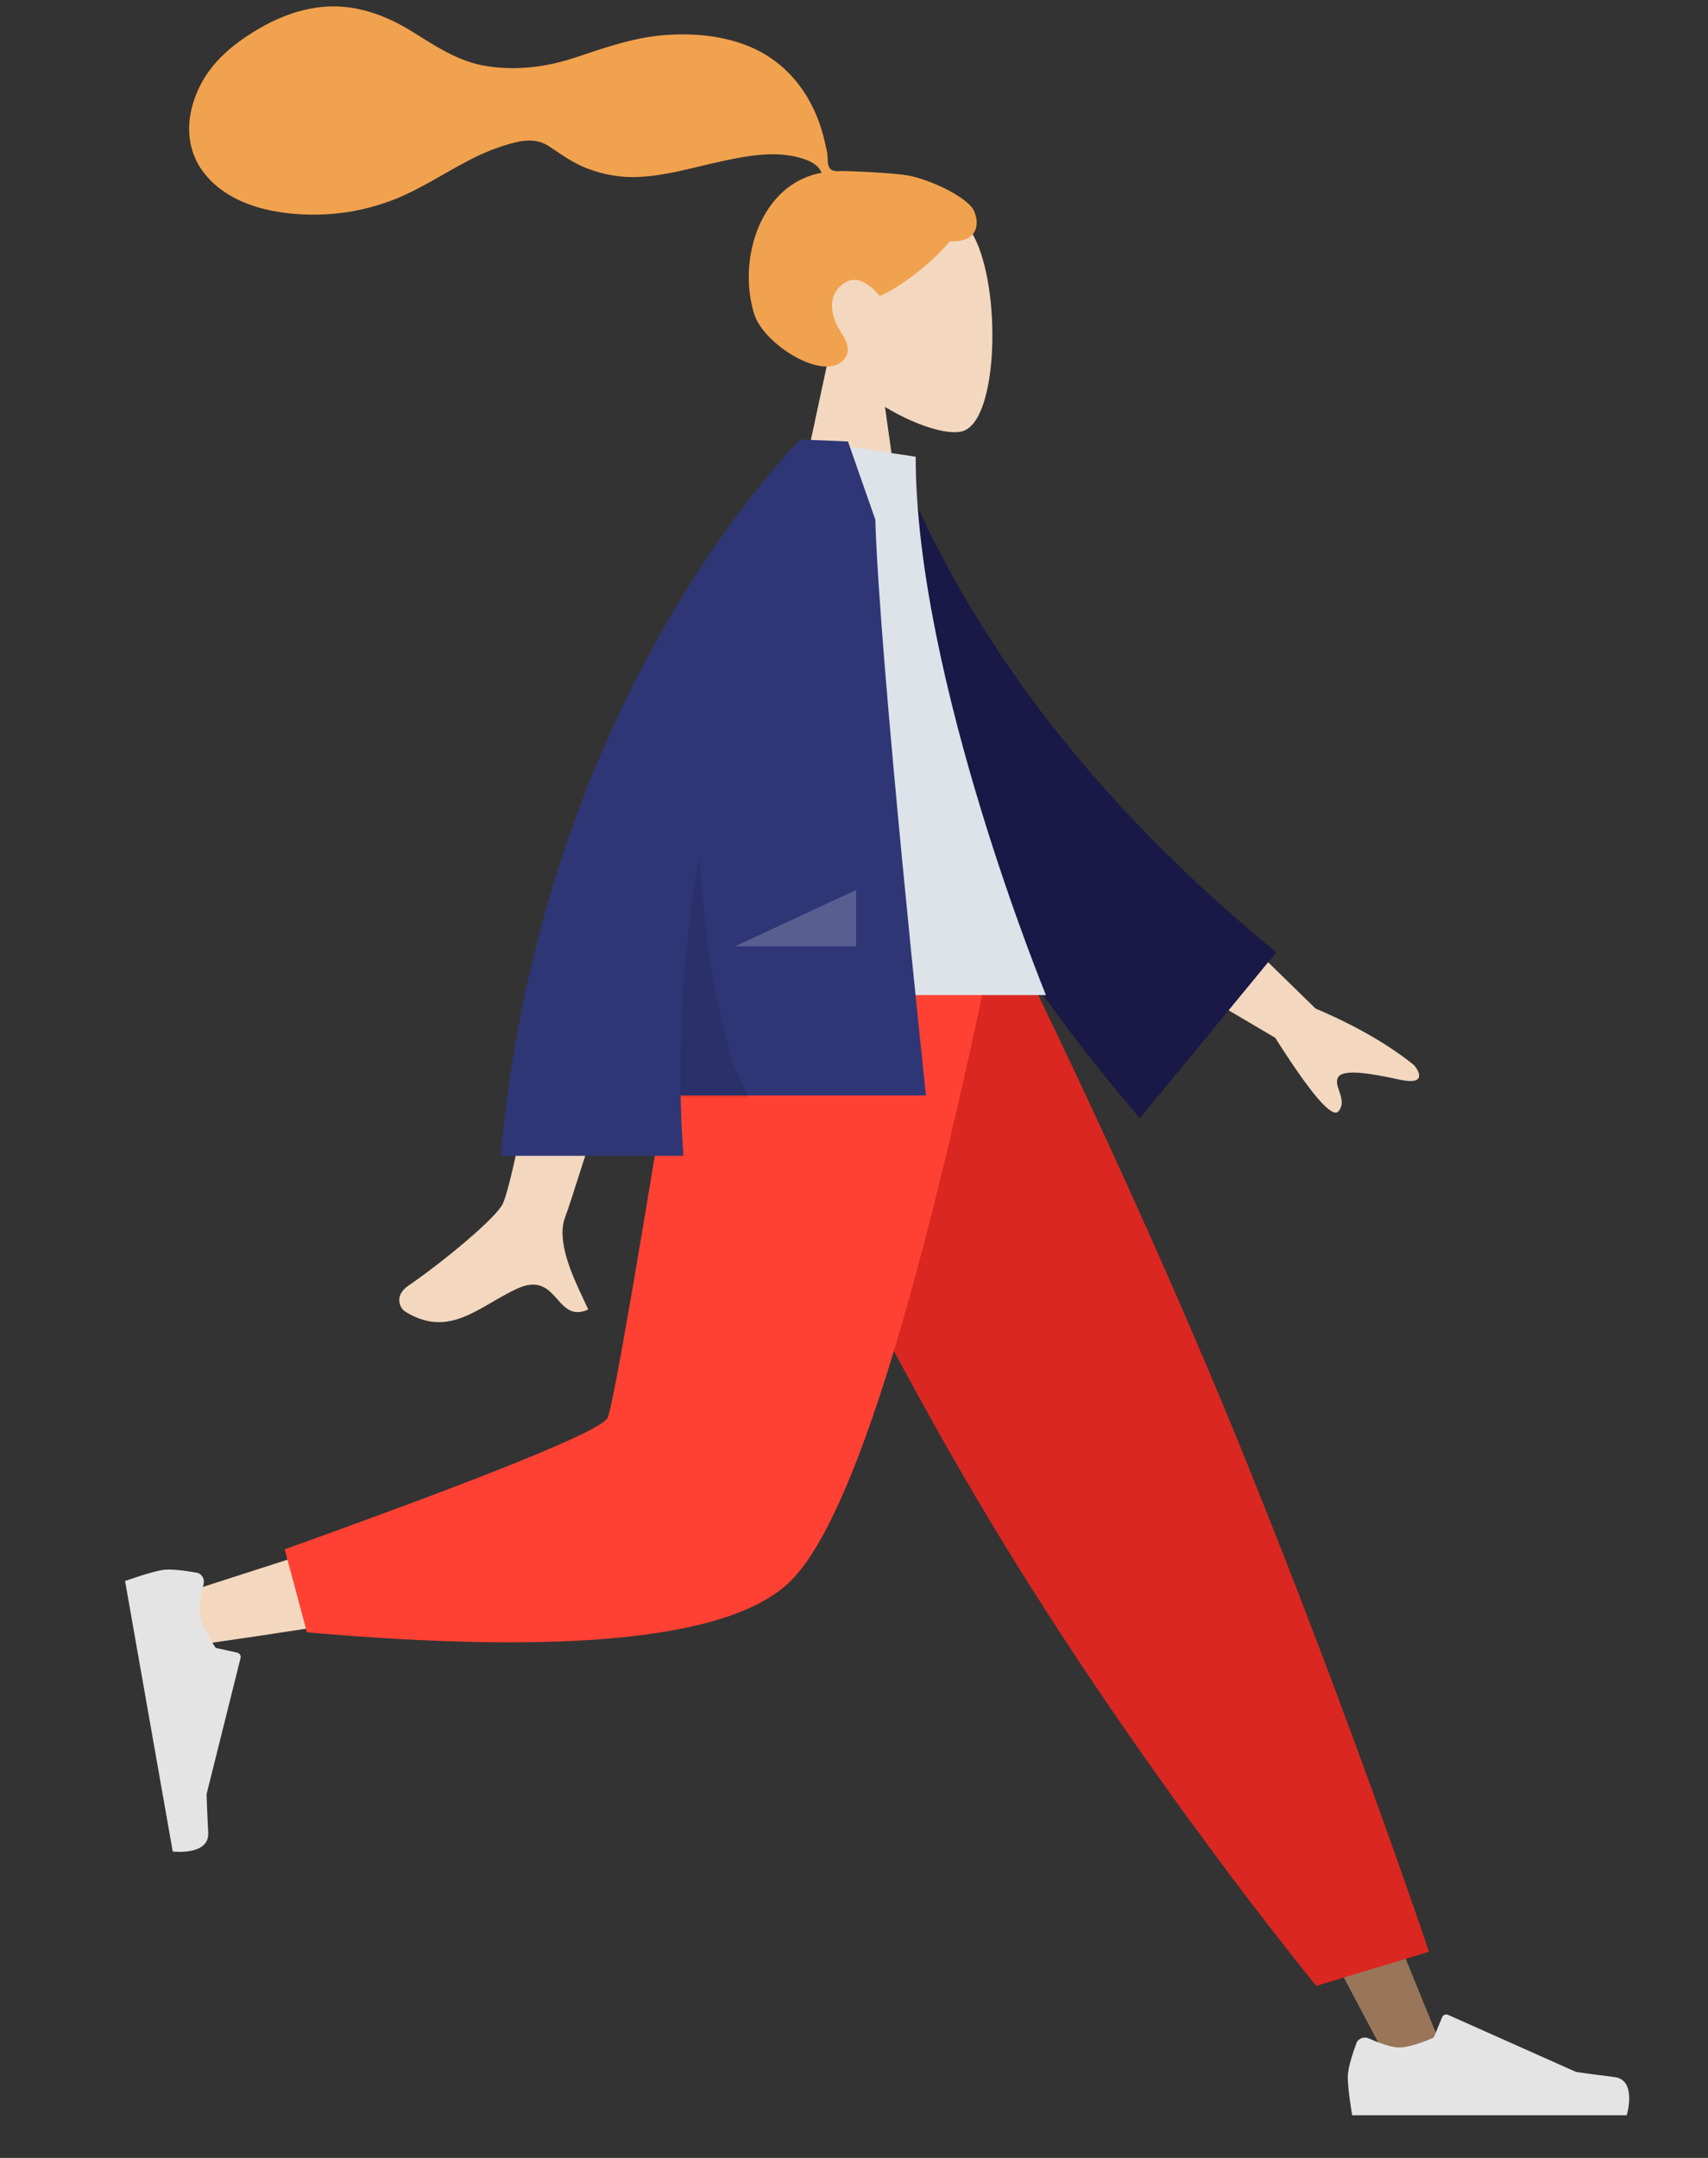 <?xml version="1.0" encoding="UTF-8"?> <svg xmlns="http://www.w3.org/2000/svg" width="1140" height="1440" viewBox="0 0 1140 1440" fill="none"><rect x="0" y="0" width="1140" height="1440" fill="#333333" stroke="none"/><g id="humaaans/standing-18"><g id="humaaan-2"><g id="Head/Front"><g id="Head"><path id="Head_2" fill-rule="evenodd" clip-rule="evenodd" d="M590.674 271.549C611.715 284.235 632.388 290.364 642.093 287.862C666.428 281.588 668.665 192.542 649.836 157.438C631.007 122.334 534.211 107.033 529.332 176.586C527.639 200.726 537.773 222.269 552.745 239.847L525.899 365.007H603.881L590.674 271.549Z" fill="#F3D8BF"></path></g><path id="hair" fill-rule="evenodd" clip-rule="evenodd" d="M605.388 116.979C595.11 115.293 567.437 114.134 562.334 114.135C559.072 114.135 555.538 114.88 553.606 111.885C552.024 109.432 552.604 105.283 552.132 102.437C551.584 99.13 550.805 95.866 550.017 92.611C547.776 83.346 544.387 74.532 539.646 66.257C530.748 50.732 517.714 38.571 501.259 31.494C483.087 23.681 462.525 21.891 442.979 23.476C422.063 25.172 403.128 32.078 383.38 38.578C364.56 44.772 344.849 47.209 325.166 44.185C305.334 41.138 290.35 30.387 273.622 20.182C256.498 9.736 236.928 2.903 216.684 4.474C197.788 5.94 180.371 13.745 164.745 24.171C150.125 33.925 138.062 45.661 131.251 62.179C123.925 79.947 123.931 99.45 135.98 115.152C153.443 137.914 185.864 143.8 212.836 143.214C228.437 142.877 243.76 140.028 258.489 134.846C278.133 127.935 295.108 116.222 313.485 106.718C322.11 102.258 331.024 98.595 340.368 95.957C349.436 93.395 358.366 92.221 366.576 97.7C375.261 103.496 383.043 109.189 392.979 112.818C402.51 116.299 412.606 118.246 422.761 118.167C442.518 118.015 461.995 111.857 481.184 107.733C496.832 104.37 513.576 101.018 529.529 104.251C536.186 105.6 545.91 108.385 548.314 115.305C507.846 122.641 491.953 172.701 503.361 209.45C509.518 229.284 546.531 252.471 560.922 242.044C570.039 235.437 564.504 226.765 560.922 221.04C554.062 210.076 551.715 195.993 564.408 188.36C575.357 181.776 586.869 197.41 587.087 197.393C590.097 197.156 616.099 182.446 634.015 160.981C651.689 162.029 654.37 150.373 650.15 140.84C645.93 131.307 619.589 119.31 605.388 116.979Z" fill="#F1A24E"></path></g><g id="Bottom/Skinny Jeans 1"><path id="Leg" fill-rule="evenodd" clip-rule="evenodd" d="M506.403 634.763L747.844 1038.51L928.855 1379.84H967.843L664.556 634.763L506.403 634.763Z" fill="#997659"></path><g id="Right Shoe"><path id="shoe" fill-rule="evenodd" clip-rule="evenodd" d="M913.53 1360.23C910.32 1358.81 906.496 1360.23 905.29 1363.53C902.909 1370.05 899.563 1380.21 899.563 1385.87C899.563 1394.66 902.491 1411.53 902.491 1411.53C912.687 1411.53 1085.76 1411.53 1085.76 1411.53C1085.76 1411.53 1092.9 1387.91 1077.51 1386.02C1062.12 1384.14 1051.94 1382.62 1051.94 1382.62L966.524 1344.54C964.98 1343.85 963.172 1344.57 962.528 1346.13L956.955 1359.65C956.955 1359.65 942.707 1366.3 933.799 1366.3C928.222 1366.3 919.37 1362.83 913.53 1360.23Z" fill="#E4E4E4"></path></g><path id="Pant" fill-rule="evenodd" clip-rule="evenodd" d="M878.583 1325.18L953.771 1302.43C953.771 1302.43 904.358 1154.68 832.646 977.237C760.934 799.794 678.614 634.763 678.614 634.763H466.255C466.255 634.763 557.778 843.52 660.307 1014.13C762.837 1184.74 878.583 1325.18 878.583 1325.18Z" fill="#DB2721"></path><path id="Leg_2" fill-rule="evenodd" clip-rule="evenodd" d="M490.536 634.763C467.748 776.642 423.798 957.909 419.65 963.503C416.885 967.232 317.338 1000.6 121.009 1063.6L129.43 1097.99C363.552 1064.2 486.915 1037.99 499.517 1019.35C518.421 991.385 612.811 770.496 649.37 634.763H490.536Z" fill="#F3D8BF"></path><path id="Pant_2" fill-rule="evenodd" clip-rule="evenodd" d="M190.022 1033.87L204.856 1089.26C379.966 1104.62 487.259 1093.52 526.736 1055.96C566.214 1018.4 611.206 877.998 661.714 634.763H459.218C427.218 833.94 409.327 937.709 405.547 946.07C401.767 954.431 329.925 983.699 190.022 1033.87Z" fill="#FF4133"></path><g id="Left Shoe"><path id="shoe_2" fill-rule="evenodd" clip-rule="evenodd" d="M135.893 1056.99C136.741 1053.58 134.672 1050.06 131.214 1049.45C124.386 1048.23 113.8 1046.7 108.225 1047.69C99.57 1049.21 83.473 1055.02 83.473 1055.02C85.243 1065.07 115.296 1235.55 115.296 1235.55C115.296 1235.55 139.794 1238.48 138.976 1223C138.158 1207.51 137.884 1197.22 137.884 1197.22L160.552 1106.47C160.962 1104.83 159.937 1103.17 158.286 1102.81L144.005 1099.67C144.005 1099.67 134.984 1086.79 133.437 1078.01C132.468 1072.52 134.351 1063.19 135.893 1056.99Z" fill="#E4E4E4"></path></g></g><g id="Body/Long Sleeve 1"><path id="Skin" fill-rule="evenodd" clip-rule="evenodd" d="M878.028 672.976L785.984 583.16L755.412 636.071L851.127 692.516C875.126 730.331 889.221 746.67 893.412 741.533C896.946 737.202 895.327 732.455 893.835 728.082C892.673 724.676 891.588 721.497 893.078 718.919C896.479 713.031 915.696 716.403 933.795 720.382C951.894 724.362 947.706 715.469 943.859 710.828C926.754 697.02 904.81 684.402 878.028 672.976ZM335.486 803.468C345.008 784.146 377.434 595.827 377.434 595.827L445.335 596.094C445.335 596.094 382.446 799.16 377.434 811.585C370.922 827.725 381.983 851.176 389.483 867.078C390.643 869.538 391.718 871.817 392.629 873.861C382.223 878.519 377.224 872.889 371.954 866.954C366.002 860.25 359.703 853.156 344.876 860.056C339.148 862.722 333.727 865.873 328.431 868.952C310.138 879.588 293.333 889.359 270.472 875.25C266.847 873.013 262.876 864.591 272.472 858.009C296.379 841.612 330.831 812.914 335.486 803.468Z" fill="#F3D8BF"></path><path id="Coat Back" fill-rule="evenodd" clip-rule="evenodd" d="M570.397 310.835L598.494 306.015C646.867 426.885 731.322 536.712 851.859 635.494L760.775 746.18C640.253 605.527 565.963 460.412 570.397 310.835Z" fill="#191847"></path><path id="Shirt" fill-rule="evenodd" clip-rule="evenodd" d="M447.917 664.013H698.11C698.11 664.013 611.164 452.557 611.164 304.753L535.693 293.506C476.38 388.922 459.63 506.4 447.917 664.013Z" fill="#DDE3E9"></path><path id="Coat Front" fill-rule="evenodd" clip-rule="evenodd" d="M334.192 771.266C361.554 462.496 534.035 293.506 534.035 293.506L534.095 293.559C534.104 293.541 534.114 293.523 534.124 293.506H539.051C547.893 293.81 565.987 294.603 565.987 294.603L584.223 346.732C587.117 442.067 618.019 730.984 618.019 730.984H454.252C454.531 744.231 455.147 757.665 456.139 771.266H334.192Z" fill="#2F3676"></path><path id="Shade" fill-rule="evenodd" clip-rule="evenodd" d="M454.28 732.265C452.973 674.577 458.089 620.411 466.625 571.393C471.089 629.558 480.419 699.548 499.905 732.265H454.28Z" fill="black" fill-opacity="0.1"></path><path id="Light" fill-rule="evenodd" clip-rule="evenodd" d="M490.518 631.513L571.389 593.907V631.513H490.518Z" fill="white" fill-opacity="0.2"></path></g></g></g></svg> 